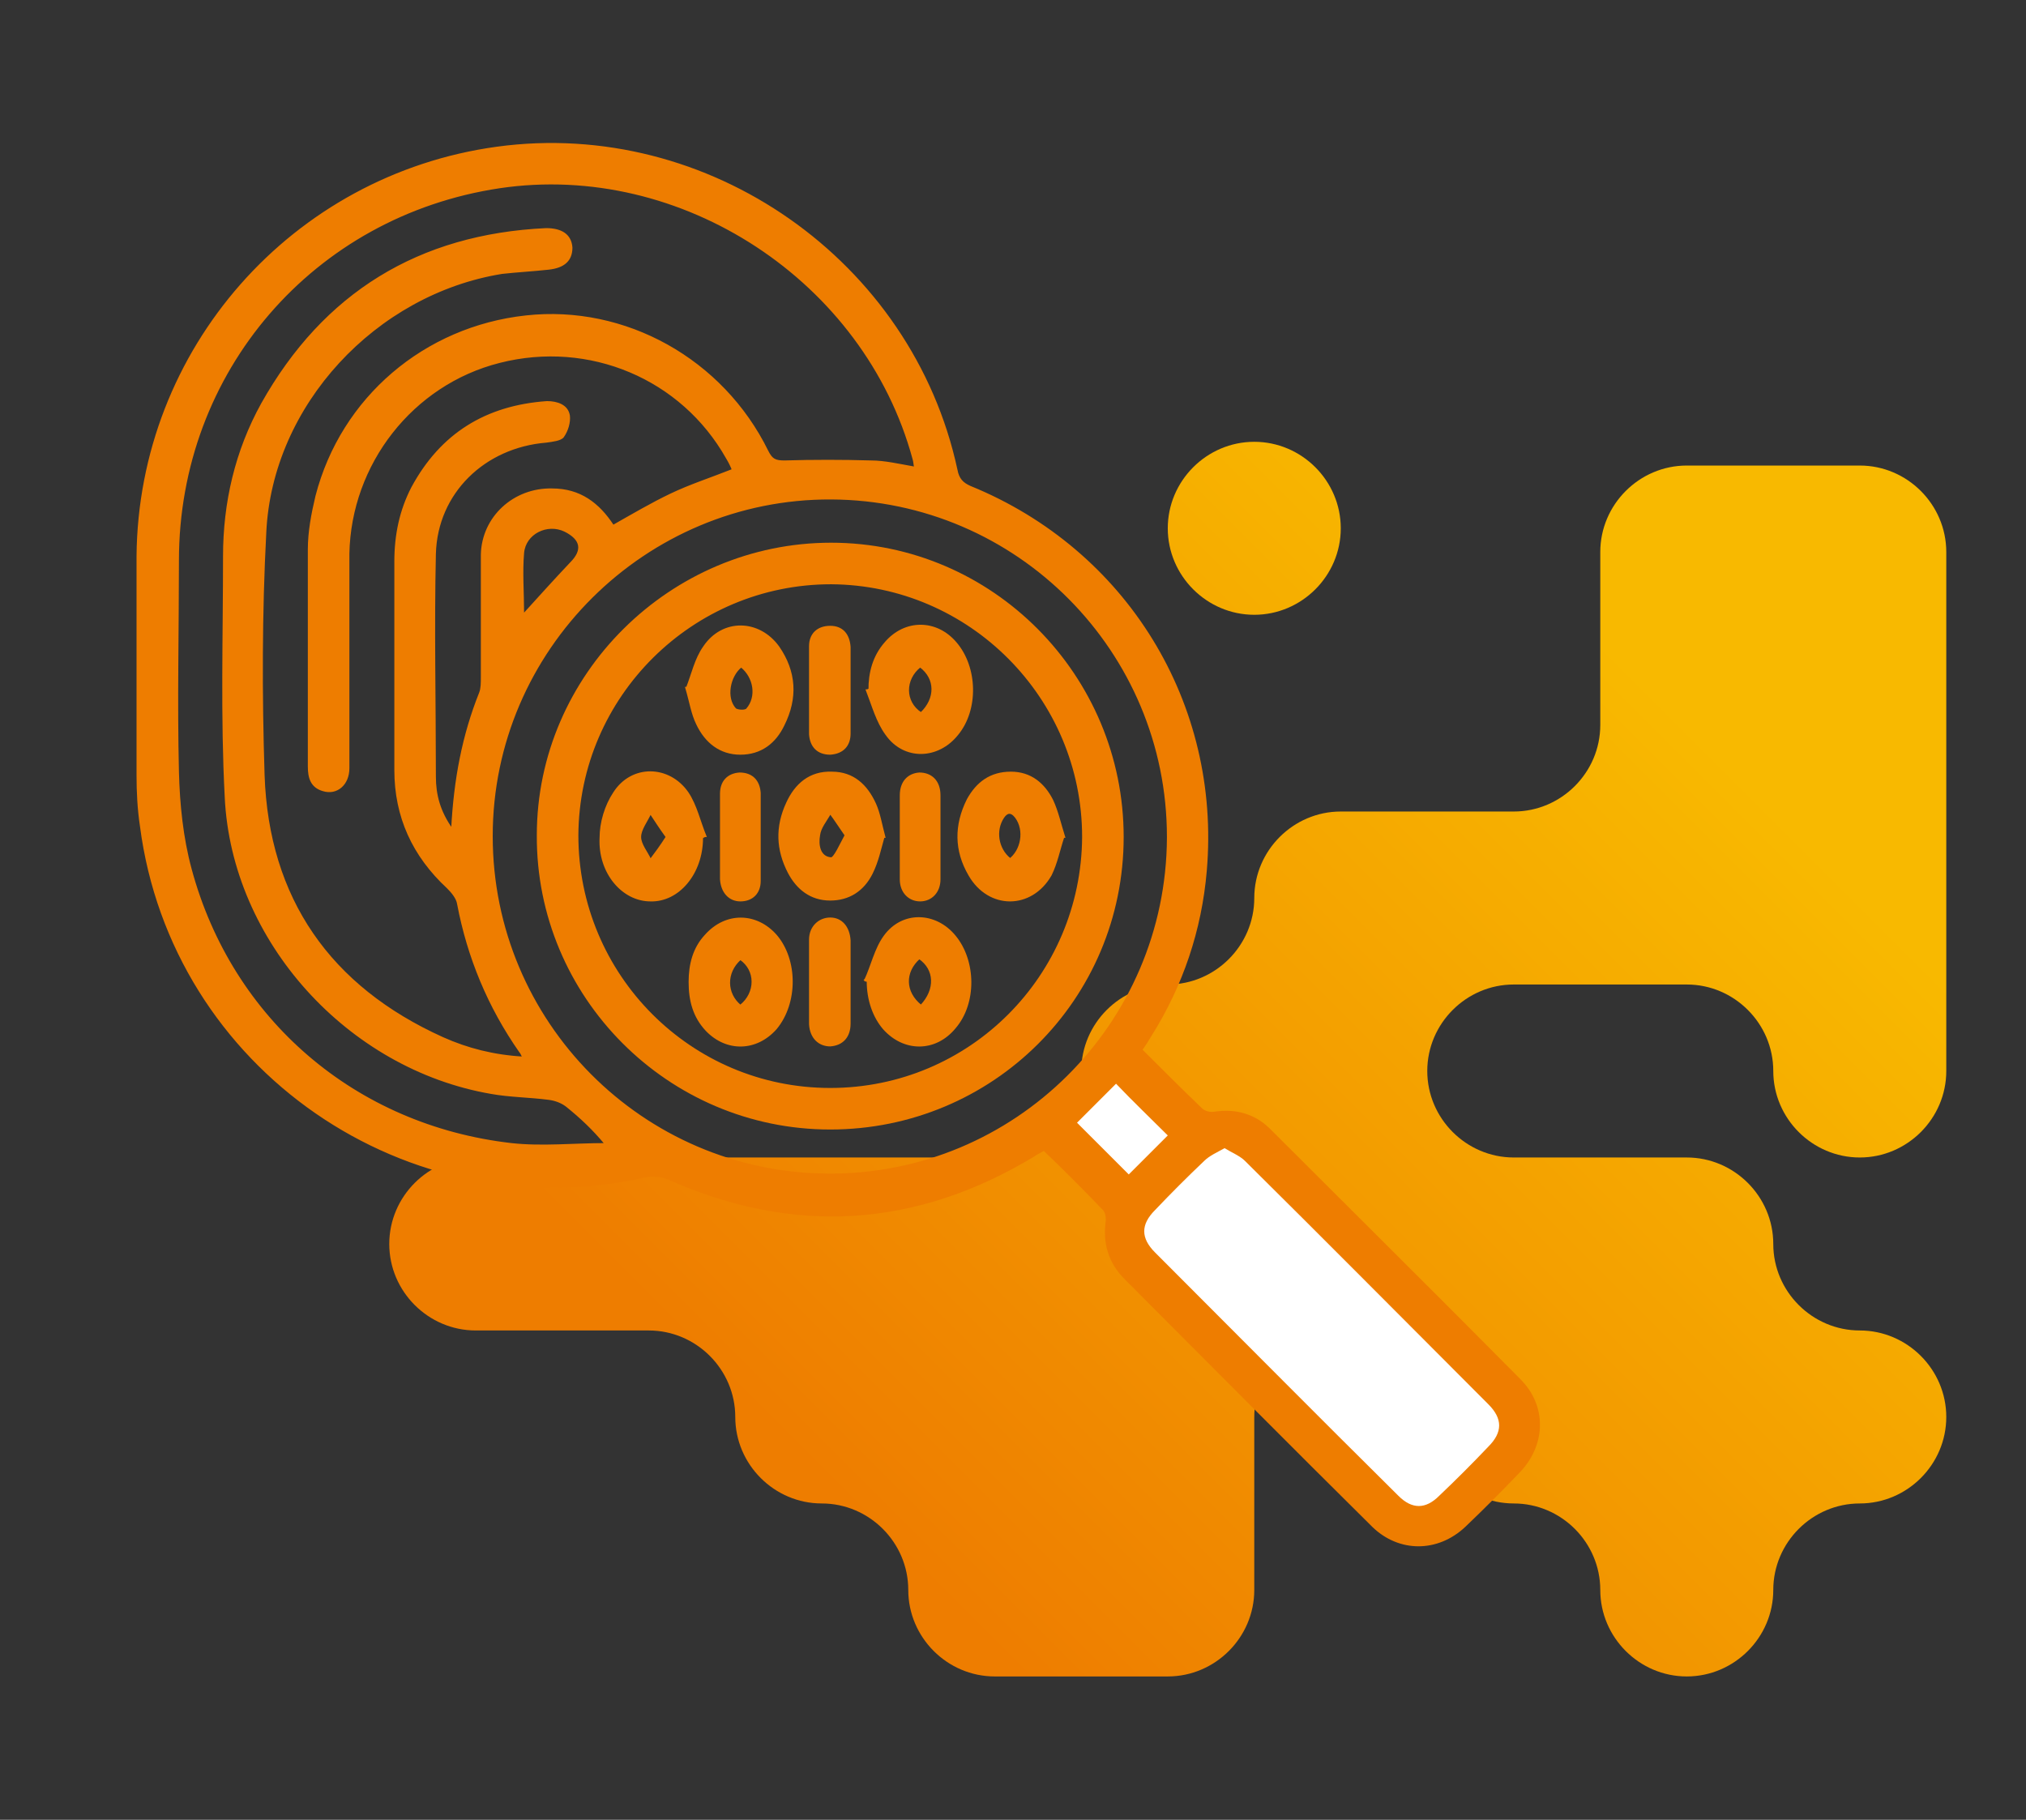 <?xml version="1.0" encoding="UTF-8"?>
<svg id="SUN" xmlns="http://www.w3.org/2000/svg" xmlns:xlink="http://www.w3.org/1999/xlink" version="1.1" viewBox="0 0 238.9 214.6">
  <rect x="0" y="0" width="238.9" height="214.6" fill="#333333" stroke="none"/>
  <defs>
    <style>
      .cls-1 {
        fill: #ee7d00;
        stroke: #ee7d00;
        stroke-miterlimit: 10;
        stroke-width: .2px;
      }

      .cls-2 {
        fill: url(#linear-gradient);
      }

      .cls-2, .cls-3 {
        stroke-width: 0px;
      }

      .cls-3 {
        fill: #fff;
      }
    </style>
    <linearGradient id="linear-gradient" x1="94.8" y1="16.2" x2="231.6" y2="153" gradientTransform="translate(0 216) scale(1 -1)" gradientUnits="userSpaceOnUse">
      <stop offset="0" stop-color="#ee7d00"/>
      <stop offset=".1" stop-color="#ee7d00"/>
      <stop offset=".8" stop-color="#f8b900"/>
      <stop offset="1" stop-color="#f8b900"/>
    </linearGradient>
  </defs>
  <path class="cls-2" d="M178.5,116.1h20.4c5.6,0,10.2,4.6,10.2,10.2s4.6,10.2,10.2,10.2h0c5.6,0,10.2-4.6,10.2-10.2v-61.2c0-5.6-4.6-10.2-10.2-10.2h-20.4c-5.6,0-10.2,4.6-10.2,10.2v20.4c0,5.6-4.6,10.2-10.2,10.2h-20.4c-5.6,0-10.2,4.6-10.2,10.2s-4.6,10.2-10.2,10.2-10.2,4.6-10.2,10.2-4.6,10.2-10.2,10.2h-61.2c-5.6,0-10.2,4.6-10.2,10.2s4.6,10.2,10.2,10.2h20.4c5.6,0,10.2,4.6,10.2,10.2s4.6,10.2,10.2,10.2,10.2,4.6,10.2,10.2,4.6,10.2,10.2,10.2h20.4c5.6,0,10.2-4.6,10.2-10.2v-20.4c0-5.6,4.6-10.2,10.2-10.2s10.2,4.6,10.2,10.2,4.6,10.2,10.2,10.2,10.2,4.6,10.2,10.2,4.6,10.2,10.2,10.2,10.2-4.6,10.2-10.2,4.6-10.2,10.2-10.2,10.2-4.6,10.2-10.2-4.6-10.2-10.2-10.2-10.2-4.6-10.2-10.2-4.6-10.2-10.2-10.2h-20.4c-5.6,0-10.2-4.6-10.2-10.2s4.6-10.2,10.2-10.2h0ZM147.9,72.5h0c5.6,0,10.2-4.6,10.2-10.2h0c0-5.6-4.6-10.2-10.2-10.2h0c-5.6,0-10.2,4.6-10.2,10.2h0c0,5.6,4.6,10.2,10.2,10.2Z"/>
  <g>
    <path class="cls-1" d="M134.7,123.9c2.4,2.4,4.7,4.7,7,6.9.3.3,1,.5,1.5.4,2.6-.4,4.9.3,6.7,2.2,9.8,9.8,19.6,19.5,29.3,29.3,3.1,3.1,3,7.6,0,10.8-2.1,2.2-4.3,4.4-6.5,6.5-3.2,3-7.7,3-10.8,0-9.8-9.7-19.5-19.5-29.2-29.2-1.9-1.9-2.6-4.2-2.2-6.9,0-.5-.1-1.1-.5-1.4-2.2-2.3-4.5-4.6-6.9-6.9-.5.3-.8.4-1.2.7-13.9,8.4-28.3,9.3-43.1,2.7-.7-.3-1.7-.4-2.5-.3-28.2,6.5-56-12.7-59.7-41.3-.3-2-.4-4-.4-6,0-8.6,0-17.2,0-25.8.2-24.4,18.3-44.9,42.4-48.2,24.9-3.4,48.9,13.4,54.2,38,.2,1.1.7,1.6,1.6,2,18.4,7.5,29.5,25.6,27.8,45.3-.6,7-2.8,13.5-6.5,19.4-.3.5-.6,1-1.1,1.7ZM107.9,55.2c-.1-.5-.1-.8-.2-1.1-5.7-21-27.3-35.2-48.8-32-22,3.3-37.9,21.7-37.9,44,0,8.3-.2,16.6,0,24.9.1,3.9.5,7.8,1.5,11.5,4.8,17.8,19.4,30.3,37.8,32.4,3.6.4,7.4,0,11.1,0-1.5-1.8-2.9-3.1-4.5-4.4-.6-.5-1.4-.8-2.2-.9-2.3-.3-4.6-.3-6.8-.7-16.8-2.9-30.5-17.9-31.3-34.9-.5-9.5-.2-18.9-.2-28.4,0-6.3,1.4-12.4,4.5-18,7.3-13,18.5-19.9,33.5-20.6,1.8,0,2.9.7,3,2.2,0,1.5-.9,2.3-2.7,2.5-1.8.2-3.7.3-5.5.5-14.9,2.4-27.2,15.5-27.9,30.6-.5,9.5-.5,19.1-.2,28.6.5,14.6,7.8,25,21.1,31,2.9,1.3,6,2.1,9.5,2.3-.2-.4-.3-.6-.4-.7-3.7-5.3-6.1-11.1-7.3-17.4-.1-.7-.7-1.4-1.2-1.9-4.1-3.8-6.2-8.4-6.2-13.9,0-8.2,0-16.4,0-24.6,0-3.1.6-6,2-8.7,3.4-6.3,8.7-9.6,15.9-10.1,1.2,0,2.4.4,2.6,1.6.1.8-.2,1.8-.7,2.5-.3.4-1.3.5-2,.6-7.3.6-12.9,6-13.1,13.2-.2,8.7,0,17.5,0,26.3,0,2.1.5,4.1,2,6.2.3-5.9,1.3-11.1,3.3-16.1.2-.5.2-1.2.2-1.8,0-4.8,0-9.7,0-14.5.1-4.4,3.8-7.8,8.3-7.7,3.3,0,5.5,1.7,7.2,4.3,2.3-1.3,4.5-2.6,6.8-3.7,2.3-1.1,4.8-1.9,7.3-2.9-.2-.5-.4-.9-.7-1.4-5.3-9.4-16.2-14-26.8-11.3-10.3,2.6-17.6,12-17.8,22.6,0,5.5,0,11,0,16.6,0,2.9,0,5.8,0,8.7,0,1.9-1.4,3.1-3,2.6-1.4-.4-1.7-1.5-1.7-2.8,0-8.5,0-17.1,0-25.6,0-2.1.4-4.2.9-6.3,3-11.6,12.8-19.9,24.7-21.2,11.7-1.3,23.2,5.1,28.5,15.9.5,1,.9,1.2,2,1.2,3.4-.1,6.8-.1,10.2,0,1.6,0,3.3.4,5,.7ZM137.7,98.7c0-21.9-17.7-39.8-39.7-39.9-21.9-.1-40,17.8-40,39.8,0,21.9,17.7,39.8,39.7,39.9,22,.1,39.9-17.7,40-39.7ZM144.4,135.4c-.9.5-1.8.9-2.4,1.5-2,1.9-3.9,3.8-5.8,5.8-1.7,1.7-1.7,3.3,0,5,9.6,9.6,19.1,19.2,28.7,28.7,1.6,1.6,3.2,1.6,4.8,0,2-1.9,3.9-3.8,5.8-5.8,1.7-1.7,1.7-3.3,0-5-9.6-9.6-19.1-19.2-28.7-28.7-.6-.6-1.6-1-2.4-1.5ZM61.7,72.5c2-2.2,3.8-4.2,5.6-6.1,1.5-1.5,1.3-2.8-.7-3.8-2.1-1-4.7.3-4.9,2.6-.2,2.3,0,4.7,0,7.2Z"/>
    <path class="cls-1" d="M132.4,98.7c0,19.1-15.4,34.4-34.5,34.4-19.1,0-34.6-15.6-34.5-34.6,0-18.9,15.7-34.4,34.6-34.4,19,0,34.4,15.6,34.4,34.6ZM127.7,98.7c0-16.4-13.3-29.8-29.7-29.9-16.4,0-29.8,13.3-29.9,29.7,0,16.5,13.3,29.9,29.8,29.9,16.5,0,29.7-13.3,29.8-29.7Z"/>
    <path class="cls-1" d="M81.3,115.8c0-2.1.5-4,1.9-5.5,2.4-2.7,6-2.6,8.3,0,2.5,2.9,2.5,8,0,11-2.3,2.6-5.8,2.7-8.2.2-1.5-1.6-2-3.5-2-5.7ZM87.3,118.6c1.9-1.5,1.9-4.2,0-5.5-1.8,1.6-1.7,4.1,0,5.5Z"/>
    <path class="cls-1" d="M102,115.6c.8-1.7,1.2-3.7,2.3-5.2,2.1-2.9,6-2.8,8.3,0,2.4,2.9,2.5,7.9,0,10.8-2.3,2.8-6,2.8-8.4.1-1.2-1.4-1.9-3.4-1.9-5.6-.1,0-.3-.1-.4-.2ZM108.6,118.6c1.8-1.9,1.7-4.3-.2-5.6-1.8,1.6-1.8,4,.2,5.6Z"/>
    <path class="cls-1" d="M102.5,81.4c0-2.1.5-4,1.9-5.6,2.3-2.7,6-2.7,8.3,0,2.5,2.9,2.6,7.9.2,10.8-2.3,2.9-6.3,3-8.4,0-1.1-1.5-1.6-3.4-2.3-5.2.1,0,.3-.1.4-.2ZM108.5,78.6c-1.9,1.5-1.9,4.2.1,5.5,1.8-1.7,1.8-4.1-.1-5.5Z"/>
    <path class="cls-1" d="M82.8,98.8c0,4.2-2.8,7.5-6.1,7.4-3.3,0-6.1-3.3-5.9-7.4,0-1.8.6-3.8,1.6-5.3,2.1-3.3,6.5-3.2,8.7,0,1,1.5,1.4,3.4,2.1,5.1-.1,0-.3.1-.4.2ZM78.6,98.7c-.8-1.1-1.3-1.9-1.9-2.8-.4.9-1.2,1.9-1.2,2.8,0,.9.8,1.8,1.2,2.7.6-.8,1.2-1.6,1.9-2.7Z"/>
    <path class="cls-1" d="M81,81.1c.6-1.5,1-3.4,2-4.8,2.2-3.3,6.5-3.2,8.8,0,2,2.9,2.2,6,.6,9.2-1,2.1-2.7,3.4-5.1,3.4-2.4,0-4.1-1.4-5.1-3.5-.6-1.2-.8-2.6-1.3-4.3ZM87.4,78.6c-1.4,1.1-1.9,3.7-.7,5,.2.2,1.2.3,1.4,0,1.2-1.4.9-3.7-.7-5Z"/>
    <path class="cls-1" d="M125.4,98.7c-.5,1.5-.8,3.1-1.5,4.5-2.3,4-7.3,4-9.6,0-1.7-2.9-1.7-5.9-.2-8.9,1.1-2,2.7-3.2,5.1-3.2,2.3,0,3.9,1.3,4.9,3.3.6,1.3.9,2.7,1.4,4.3ZM119,101.4c1.5-1.1,1.9-3.5.8-5-.6-.8-1.1-.6-1.5,0-1,1.5-.7,3.7.8,4.9Z"/>
    <path class="cls-1" d="M104.2,98.7c-.4,1.4-.7,2.9-1.4,4.3-1,2-2.7,3.1-4.9,3.1-2.3,0-3.9-1.3-4.9-3.2-1.4-2.7-1.5-5.4-.2-8.2,1-2.2,2.7-3.7,5.3-3.6,2.5,0,4.1,1.5,5.1,3.7.5,1.1.7,2.4,1.1,3.9ZM99.7,98.5c-.7-1-1.2-1.8-1.8-2.6-.5.9-1.2,1.7-1.3,2.6-.2,1.1,0,2.6,1.4,2.7.4,0,1.1-1.6,1.7-2.7Z"/>
    <path class="cls-1" d="M106.2,98.6c0-1.6,0-3.2,0-4.8,0-1.6.9-2.5,2.2-2.6,1.4,0,2.4.9,2.4,2.6,0,3.3,0,6.6,0,9.9,0,1.5-1,2.5-2.3,2.5-1.3,0-2.3-1-2.3-2.5,0-1.7,0-3.3,0-5Z"/>
    <path class="cls-1" d="M100.2,115.9c0,1.6,0,3.2,0,4.8,0,1.6-.9,2.5-2.3,2.6-1.3,0-2.3-.9-2.4-2.5,0-3.3,0-6.7,0-10,0-1.5,1.1-2.5,2.4-2.5,1.3,0,2.2,1,2.3,2.6,0,1.7,0,3.3,0,5Z"/>
    <path class="cls-1" d="M100.2,81.5c0,1.7,0,3.3,0,5,0,1.4-.8,2.3-2.3,2.4-1.5,0-2.3-.9-2.4-2.3,0-3.5,0-6.9,0-10.4,0-1.4.9-2.3,2.4-2.3,1.4,0,2.2.9,2.3,2.4,0,1.7,0,3.5,0,5.2Z"/>
    <path class="cls-1" d="M85,98.6c0-1.7,0-3.3,0-5,0-1.4.8-2.3,2.2-2.4,1.5,0,2.3.9,2.4,2.3,0,3.5,0,6.9,0,10.4,0,1.4-.9,2.3-2.3,2.3-1.3,0-2.2-1-2.3-2.5,0-1.7,0-3.3,0-5,0,0,0,0,0,0Z"/>
  </g>
  <path class="cls-3" d="M131.6,127.8c-1.5,1.5-3.1,3.1-4.6,4.6,2,2,4.1,4.1,6.1,6.1,1.5-1.5,3.1-3.1,4.6-4.6-2-2-4.1-4-6.1-6.1Z"/>
  <path class="cls-3" d="M144.4,135.4c-.9.5-1.8.9-2.4,1.5-2,1.9-3.9,3.8-5.8,5.8-1.7,1.7-1.7,3.3,0,5,9.6,9.6,19.1,19.2,28.7,28.7,1.6,1.6,3.2,1.6,4.8,0,2-1.9,3.9-3.8,5.8-5.8,1.7-1.7,1.7-3.3,0-5-9.6-9.6-19.1-19.2-28.7-28.7-.6-.6-1.6-1-2.4-1.5Z"/>
</svg>